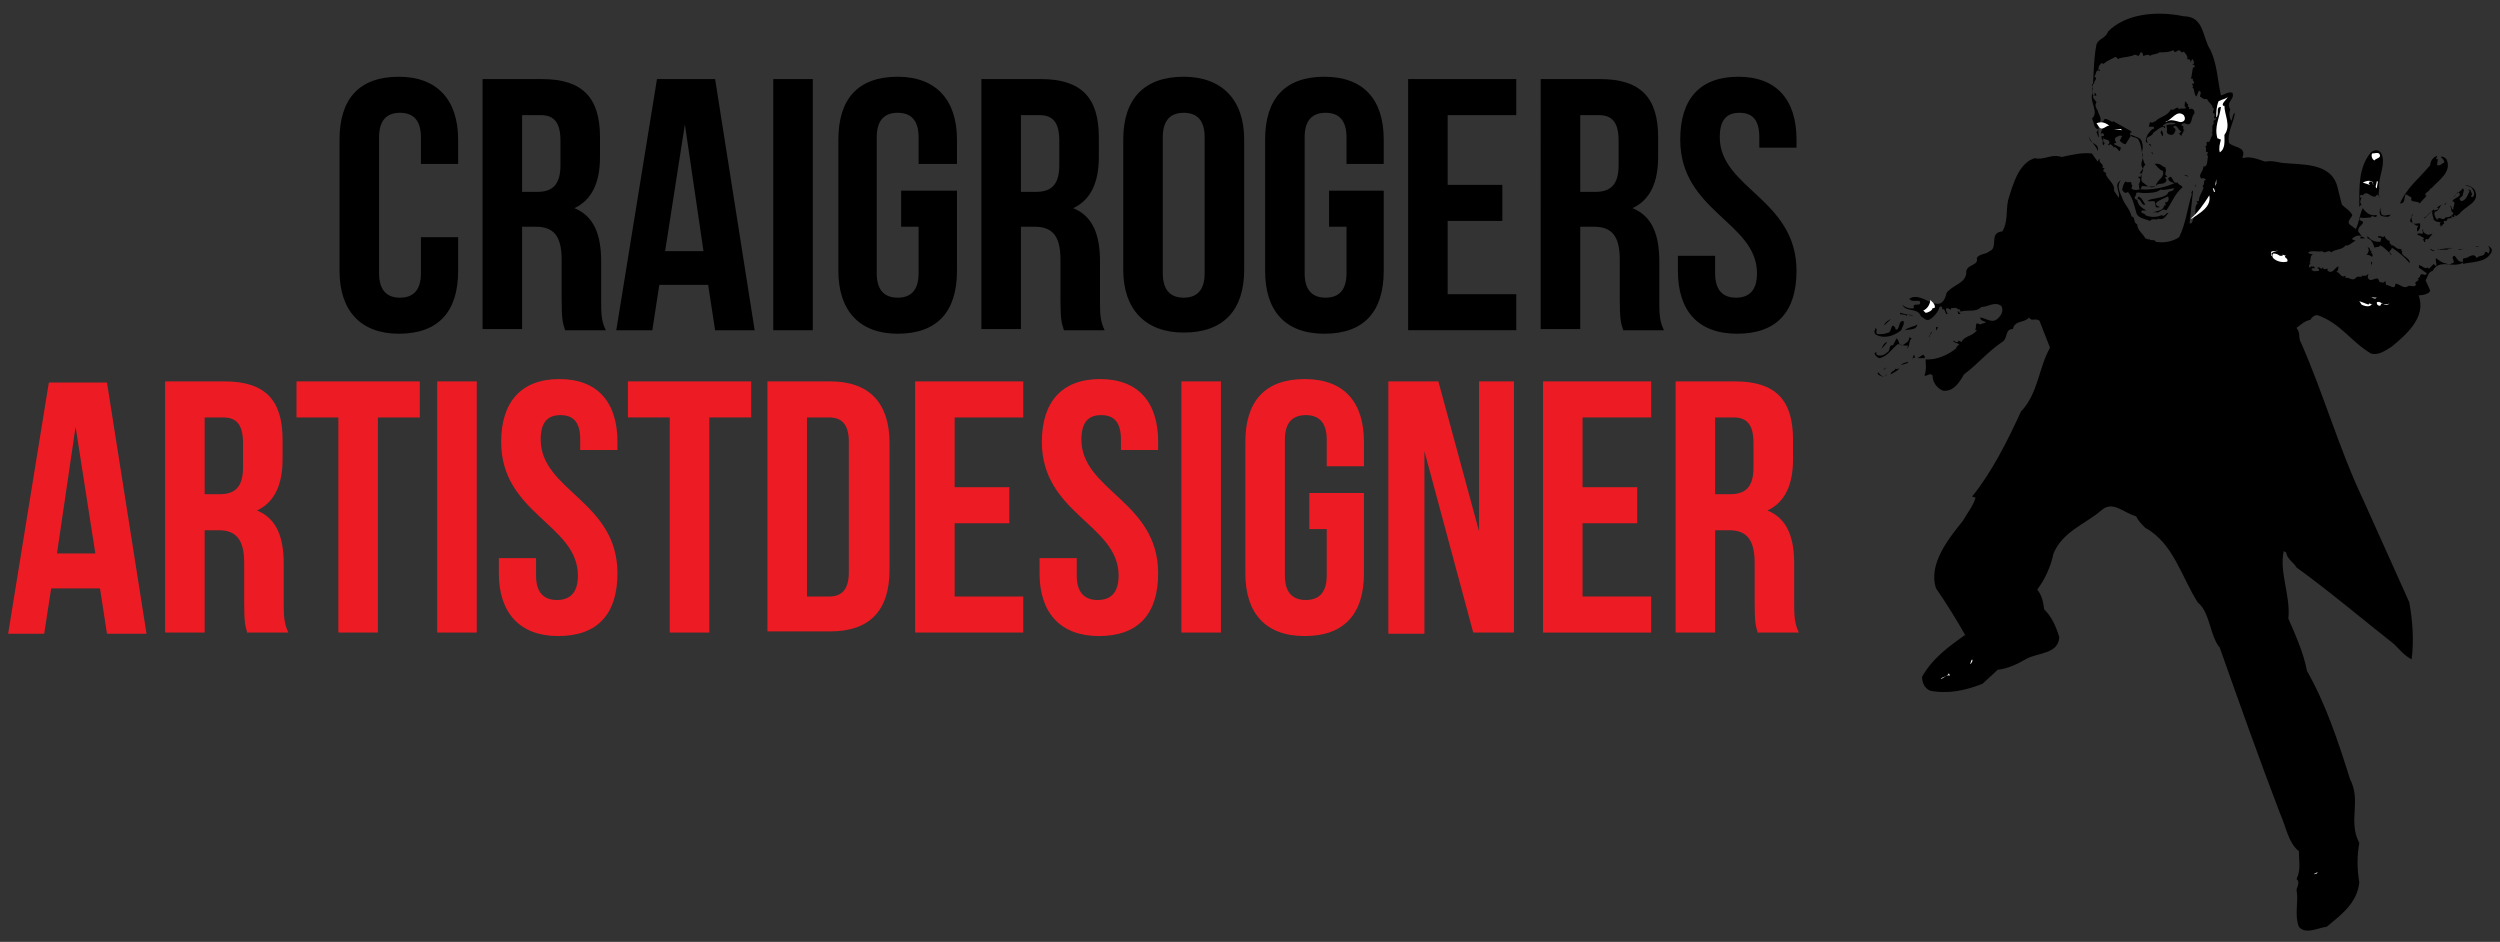 <?xml version="1.0" encoding="utf-8"?>
<!-- Generator: Adobe Illustrator 25.4.1, SVG Export Plug-In . SVG Version: 6.00 Build 0)  -->
<svg version="1.1" id="Layer_1" xmlns="http://www.w3.org/2000/svg" xmlns:xlink="http://www.w3.org/1999/xlink" x="0px" y="0px"
	 viewBox="0 0 215 81" style="enable-background:new 0 0 215 81;" xml:space="preserve">
<rect x="0" y="0" width="215" height="81" fill="#333333" stroke="none"/>
<style type="text/css">
	.st0{fill:#ED1C24;}
	.st1{fill:#FFFFFF;}
</style>
<g>
	<path d="M39.4,20.4v2.9c0,3.5-1.7,5.4-5.1,5.4c-3.3,0-5.1-2-5.1-5.4V12c0-3.5,1.7-5.4,5.1-5.4c3.3,0,5.1,2,5.1,5.4v2.1h-3.2v-2.3
		c0-1.5-0.7-2.1-1.8-2.1s-1.8,0.6-1.8,2.1v11.7c0,1.5,0.7,2.1,1.8,2.1s1.8-0.6,1.8-2.1v-3.1H39.4z"/>
	<path d="M48.6,28.4c-0.2-0.6-0.3-0.9-0.3-2.7v-3.4c0-2-0.7-2.8-2.2-2.8h-1.2v8.8h-3.4V6.8h5.1c3.5,0,5,1.6,5,5v1.7
		c0,2.2-0.7,3.7-2.2,4.4c1.7,0.7,2.3,2.3,2.3,4.6v3.3c0,1.1,0,1.8,0.4,2.6H48.6z M44.9,9.9v6.6h1.3c1.3,0,2-0.6,2-2.3v-2.1
		c0-1.5-0.5-2.2-1.7-2.2H44.9z"/>
	<path d="M64.9,28.4h-3.4l-0.6-3.9h-4.2l-0.6,3.9H53l3.5-21.6h5L64.9,28.4z M57.2,21.6h3.3l-1.6-10.9L57.2,21.6z"/>
	<path d="M66.5,6.8h3.4v21.6h-3.4V6.8z"/>
	<path d="M77.5,16.4h4.8v6.9c0,3.5-1.7,5.4-5.1,5.4c-3.3,0-5.1-2-5.1-5.4V12c0-3.5,1.7-5.4,5.1-5.4c3.3,0,5.1,2,5.1,5.4v2.1H79v-2.3
		c0-1.5-0.7-2.1-1.8-2.1s-1.8,0.6-1.8,2.1v11.7c0,1.5,0.7,2.1,1.8,2.1S79,25,79,23.5v-4h-1.5V16.4z"/>
	<path d="M91.5,28.4c-0.2-0.6-0.3-0.9-0.3-2.7v-3.4c0-2-0.7-2.8-2.2-2.8h-1.2v8.8h-3.4V6.8h5.1c3.5,0,5,1.6,5,5v1.7
		c0,2.2-0.7,3.7-2.2,4.4c1.7,0.7,2.3,2.3,2.3,4.6v3.3c0,1.1,0,1.8,0.4,2.6H91.5z M87.8,9.9v6.6h1.3c1.3,0,2-0.6,2-2.3v-2.1
		c0-1.5-0.5-2.2-1.7-2.2H87.8z"/>
	<path d="M96.6,12c0-3.5,1.8-5.4,5.2-5.4c3.3,0,5.2,2,5.2,5.4v11.2c0,3.5-1.8,5.4-5.2,5.4c-3.3,0-5.2-2-5.2-5.4V12z M100,23.5
		c0,1.5,0.7,2.1,1.8,2.1s1.8-0.6,1.8-2.1V11.8c0-1.5-0.7-2.1-1.8-2.1s-1.8,0.6-1.8,2.1V23.5z"/>
	<path d="M114.2,16.4h4.8v6.9c0,3.5-1.7,5.4-5.1,5.4s-5.1-2-5.1-5.4V12c0-3.5,1.7-5.4,5.1-5.4s5.1,2,5.1,5.4v2.1h-3.2v-2.3
		c0-1.5-0.7-2.1-1.8-2.1c-1.1,0-1.8,0.6-1.8,2.1v11.7c0,1.5,0.7,2.1,1.8,2.1c1.1,0,1.8-0.6,1.8-2.1v-4h-1.5V16.4z"/>
	<path d="M124.5,15.9h4.7V19h-4.7v6.3h5.9v3.1h-9.3V6.8h9.3v3.1h-5.9V15.9z"/>
	<path d="M139.6,28.4c-0.2-0.6-0.3-0.9-0.3-2.7v-3.4c0-2-0.7-2.8-2.2-2.8h-1.2v8.8h-3.4V6.8h5.1c3.5,0,5,1.6,5,5v1.7
		c0,2.2-0.7,3.7-2.2,4.4c1.7,0.7,2.3,2.3,2.3,4.6v3.3c0,1.1,0,1.8,0.4,2.6H139.6z M135.9,9.9v6.6h1.3c1.3,0,2-0.6,2-2.3v-2.1
		c0-1.5-0.5-2.2-1.7-2.2H135.9z"/>
	<path d="M149.5,6.6c3.3,0,5,2,5,5.4v0.7h-3.2v-0.9c0-1.5-0.6-2.1-1.7-2.1c-1.1,0-1.7,0.6-1.7,2.1c0,4.4,6.6,5.3,6.6,11.5
		c0,3.5-1.7,5.4-5.1,5.4s-5.1-2-5.1-5.4v-1.3h3.2v1.5c0,1.5,0.7,2.1,1.8,2.1c1.1,0,1.8-0.6,1.8-2.1c0-4.4-6.6-5.3-6.6-11.5
		C144.5,8.5,146.2,6.6,149.5,6.6z"/>
	<path class="st0" d="M12.6,54.5H9.2l-0.6-3.9H4.4l-0.6,3.9H0.7l3.5-21.6h5L12.6,54.5z M4.9,47.6h3.3L6.5,36.7L4.9,47.6z"/>
	<path class="st0" d="M21.3,54.5c-0.2-0.6-0.3-0.9-0.3-2.7v-3.4c0-2-0.7-2.8-2.2-2.8h-1.2v8.8h-3.4V32.8h5.1c3.5,0,5,1.6,5,5v1.7
		c0,2.2-0.7,3.7-2.2,4.4c1.7,0.7,2.3,2.3,2.3,4.6v3.3c0,1,0,1.8,0.4,2.6H21.3z M17.6,35.9v6.6h1.3c1.3,0,2-0.6,2-2.3v-2.1
		c0-1.5-0.5-2.2-1.7-2.2H17.6z"/>
	<path class="st0" d="M25.6,32.8h10.5v3.1h-3.6v18.5h-3.4V35.9h-3.6V32.8z"/>
	<path class="st0" d="M37.6,32.8H41v21.6h-3.4V32.8z"/>
	<path class="st0" d="M48.1,32.6c3.3,0,5,2,5,5.4v0.7h-3.2v-0.9c0-1.5-0.6-2.1-1.7-2.1s-1.7,0.6-1.7,2.1c0,4.4,6.6,5.3,6.6,11.5
		c0,3.5-1.7,5.4-5.1,5.4c-3.3,0-5.1-2-5.1-5.4v-1.3h3.2v1.5c0,1.5,0.7,2.1,1.8,2.1s1.8-0.6,1.8-2.1c0-4.4-6.6-5.3-6.6-11.5
		C43.1,34.6,44.8,32.6,48.1,32.6z"/>
	<path class="st0" d="M54.1,32.8h10.5v3.1H61v18.5h-3.4V35.9h-3.6V32.8z"/>
	<path class="st0" d="M66,32.8h5.4c3.4,0,5.1,1.9,5.1,5.3v10.9c0,3.5-1.7,5.3-5.1,5.3H66V32.8z M69.4,35.9v15.4h1.9
		c1.1,0,1.7-0.6,1.7-2.1V38c0-1.5-0.6-2.1-1.7-2.1H69.4z"/>
	<path class="st0" d="M82.1,41.9h4.7V45h-4.7v6.3h5.9v3.1h-9.3V32.8h9.3v3.1h-5.9V41.9z"/>
	<path class="st0" d="M94.6,32.6c3.3,0,5,2,5,5.4v0.7h-3.2v-0.9c0-1.5-0.6-2.1-1.7-2.1S93,36.3,93,37.8c0,4.4,6.6,5.3,6.6,11.5
		c0,3.5-1.7,5.4-5.1,5.4c-3.3,0-5.1-2-5.1-5.4v-1.3h3.2v1.5c0,1.5,0.7,2.1,1.8,2.1s1.8-0.6,1.8-2.1c0-4.4-6.6-5.3-6.6-11.5
		C89.6,34.6,91.3,32.6,94.6,32.6z"/>
	<path class="st0" d="M101.6,32.8h3.4v21.6h-3.4V32.8z"/>
	<path class="st0" d="M112.5,42.4h4.8v6.9c0,3.5-1.7,5.4-5.1,5.4s-5.1-2-5.1-5.4V38c0-3.5,1.7-5.4,5.1-5.4s5.1,2,5.1,5.4v2.1h-3.2
		v-2.3c0-1.5-0.7-2.1-1.8-2.1c-1.1,0-1.8,0.6-1.8,2.1v11.7c0,1.5,0.7,2.1,1.8,2.1c1.1,0,1.8-0.6,1.8-2.1v-4h-1.5V42.4z"/>
	<path class="st0" d="M122.5,38.8v15.7h-3.1V32.8h4.3l3.5,12.9V32.8h3v21.6h-3.5L122.5,38.8z"/>
	<path class="st0" d="M136.1,41.9h4.7V45h-4.7v6.3h5.9v3.1h-9.3V32.8h9.3v3.1h-5.9V41.9z"/>
	<path class="st0" d="M151.2,54.5c-0.2-0.6-0.3-0.9-0.3-2.7v-3.4c0-2-0.7-2.8-2.2-2.8h-1.2v8.8h-3.4V32.8h5.1c3.5,0,5,1.6,5,5v1.7
		c0,2.2-0.7,3.7-2.2,4.4c1.7,0.7,2.3,2.3,2.3,4.6v3.3c0,1,0,1.8,0.4,2.6H151.2z M147.5,35.9v6.6h1.3c1.3,0,2-0.6,2-2.3v-2.1
		c0-1.5-0.5-2.2-1.7-2.2H147.5z"/>
</g>
<g>
	<path d="M187.8,1.4c1.8,0,1.6,1.9,2.3,2.9c0.6,1.3,0.6,2.6,0.9,3.9c0.2,0,0.7-0.4,1-0.2c0.2,0.6-0.6,0.7-0.2,1.4
		c-0.1,0.3-0.1,0.7,0.1,1c0.1-0.2,0.1-0.6,0.3-0.7c-0.1,0.9-0.7,1.7-0.5,2.6c0.4,0.4,1.4,0.3,1.2,1.1c0,0-0.1,0.1,0,0.2
		c0.6-0.2,1.3,0.1,1.9,0.3c0.5-0.1,0.9,0,1.4,0.1c1.6,0.2,4.2-0.1,4.8,2l0.4,1.6c0.3,0.3,0.7,0.5,0.9,0.9c-0.1,0.3-0.6,0.6-0.1,0.9
		l0.4,0.3c0.3-0.6,0.3-1.2,0.6-1.8c0.2,0.3,0.6,0.7,1.1,0.6l0.1,0l0,0.1c-0.2,0.2-0.4-0.2-0.5,0.1c-0.3,0-0.6,0.1-0.9,0l-0.1,0.2
		c0.1,0.1,0.4,0.1,0.3,0.3c-0.2,0.3-0.4,0.3-0.4,0.7l0.3,0.4c-0.4-0.1-0.5,0-0.8,0.2l0,0.1c0.1,0,0.2,0.1,0.3,0.1
		c-0.3,0.1-0.6,0.5-0.9,0.4c-0.2,0.4-0.9,0.3-1.2,0.6c-0.3-0.3-0.5,0.2-0.8-0.1c-0.3,0.1-0.9-0.1-1.2,0.1c0.1,0.2,0.3,0.1,0.4,0.2
		c-0.3,0.1-0.1,0.5-0.3,0.7l0.1,0c0,0.1-0.2,0.2-0.1,0.4l0.1,0c0-0.2,0.2,0,0.3-0.1l0.1,0.2c-0.1-0.1-0.2,0-0.3,0l0,0.1
		c0.2,0.2,0.4,0.1,0.6,0.1c0,0,0.1-0.1,0-0.2l-0.1,0c0-0.2,0.2-0.1,0.3,0l0.1,0c0,0,0-0.1,0.1-0.1l0,0.1c0.1,0.1,0.3,0,0.4,0
		c0,0-0.1,0.1,0,0.2c0.4,0.3,0.6-0.3,0.9-0.4c0,0.2,0,0.4-0.2,0.5c0.3-0.1,0.4,0.6,0.8,0.3c0,0.1,0,0.1,0,0.2c0.4-0.1,0.6,0.4,1-0.1
		c0.1,0,0.3,0,0.4,0c0,0,0.1-0.1,0-0.2c0,0.2,0.3,0.1,0.4,0.1l0.1-0.1l0.1,0c-0.1,0.1-0.1,0.3,0,0.4c0.3,0.3,0.8-0.4,0.9,0.2
		c0.1,0.1,0.3,0.1,0.4,0.1l0.1-0.1l0.1,0c-0.1,0.1,0,0.2,0,0.3c0.3,0,0.8,0.5,0.8-0.1c0.4,0,0.7,0.5,1.1,0.2
		c0.2-0.1,0.6,0.2,0.7-0.2l-0.1,0c0-0.3,0.5-0.2,0.2-0.5c0.2,0.1,0.2-0.2,0.3-0.3c0.2-0.1,0.4,0.2,0.5-0.1l-0.7-0.5
		c0.1-0.1,0-0.2,0-0.2c0.3,0,0.5,0.4,0.8,0.2c0,0.1,0.1,0.1,0.1,0.1l0.4-0.4l0.2,0.2c0.1-0.2-0.1-0.5,0-0.7c0.4,0.3,0.5,0.4,1,0.5
		c0.2,0.1,0.4-0.1,0.5-0.1c0.1-0.3-0.3-0.5,0.1-0.6c0.2,0.2,0.3,0.6,0.7,0.5l0,0.1c-0.9,0.5-2-0.4-2.6,0.7c-0.4,0.1-0.4,0.5-0.6,0.8
		L209,25c-0.1,0.3-0.7,0.4-1,0.4c0.7,1.9-1.1,3.4-2.3,4.4c-0.5,0.3-1.1,0.8-1.8,0.6c-1.7-1-2.6-2.6-4.6-3.3c-0.3,0-0.5,0.2-0.6,0.4
		c-0.5,0.1-0.8,0.4-1.2,0.7c0.4,0.5,0.1,0.8,0.4,1.3c1.9,4.3,3.3,9.2,5.3,13.4l4,8.9c0.3,1.7,0.4,3.3,0.2,4.9
		c-0.6-0.3-1-0.8-1.5-1.3c-2.8-2.2-5.5-4.5-8.4-6.6c-0.3-0.5-0.8-0.7-0.9-1.3l-0.2-0.1c-0.4,1.8,0.6,3.8,0.4,5.8
		c0.6,1.4,1.3,2.9,1.6,4.5c1.6,2.8,2.7,6.1,3.7,9.3c1,1.9-0.2,3.6,0.8,5.5c-0.2,1.1-0.2,2.2,0,3.4c-0.2,1.8-1.6,2.8-2.8,3.8
		c-0.8,0.1-1.8,0.7-2.4,0c-0.4-1.1,0-2.1-0.2-3.2c0.1-0.3,0.3-0.7,0-0.9c0.4-0.8,0.2-1.6,0.2-2.4c-0.9-0.7-1.1-2.1-1.6-3.2
		c-1.8-4.7-3.5-9.5-5.2-14.3c-0.9-1.1-0.8-3-1.9-3.9c-1.4-2.2-2.1-5.1-4.5-6.4c-0.3-0.3-0.6-0.6-0.8-1c-1.1-0.3-2-1.4-3-0.5
		c-1.4,1.2-3.3,1.8-4.1,3.7c-0.2,1-0.7,2.2-1.4,3.1c0.4,0.5,0.5,1,0.6,1.7c0.6,0.6,1,1.4,1.3,2.4c-0.1,1.5-1.9,1.3-2.9,1.9
		c-0.7,0.4-1.5,0.8-2.4,0.9l-1.3,1.2c-1.5,0.6-3,0.9-4.5,0.6c-0.5-0.2-0.7-0.7-0.7-1.2c0.9-1.6,2.3-2.6,3.7-3.6
		c-0.8-1.4-1.6-2.7-2.5-4c-0.7-2.1,1.1-4.3,2.3-5.8c0.4-0.7,0.9-1.3,1.1-2l-0.3-0.1c1.7-2.1,3-4.7,4.2-7.3c1.5-1.6,1.5-3.7,2.5-5.5
		l-0.9-2.3c-0.3-0.3-0.7,0.1-0.9-0.3c-0.4,0.5-1.2,0.2-1.4,1c-0.7,0-0.4,0.8-0.9,1.1c-1.2,0.8-2.1,1.9-3.3,2.8
		c-0.4,0.7-0.9,1.5-1.8,1.4c-0.5-0.2-0.9-0.7-0.9-1.3c-0.2-0.3-0.5,0.1-0.7,0c0.2-0.5,0.1-1,0.1-1.4c0.9,0.1,2-0.4,2.7-1l-0.1,0
		l0.3-0.3l-0.5-0.2l0-0.1c0.1,0,0.2,0.2,0.4,0.1l0-0.1c0.1,0,0.2,0.1,0.3,0.1c0.2-0.5,1-0.5,1.3-1c-0.1-0.1-0.2,0-0.2,0
		c0.3-0.2-0.1-0.8,0.5-0.5c0.2-0.1,0.4-0.1,0.5-0.2c-0.2-0.1-0.5-0.1-0.5-0.4c0.6,0.1,1.1,0.6,1.6,0c0.3-0.3,0.4-0.7,0.2-1
		c-0.6-0.4-1.1,0.1-1.7,0.1c-0.5,0.5-1.2,0.2-1.8,0.4c0-0.2-0.1-0.2-0.2-0.2c0,0-0.1,0.1,0,0.2l0.1,0l0,0.1c0,0,0.1,0,0.1,0.1
		c-0.1,0-0.1,0-0.2,0c0-0.1-0.1-0.3,0-0.4c-0.2-0.2-0.4-0.1-0.6-0.1c0,0-0.1,0.1,0,0.2c-0.1-0.1-0.2-0.2-0.4-0.2
		c-0.1,0.2,0,0.3,0.1,0.5c-0.3,0.1-0.1-0.5-0.5-0.4c0.1-0.1,0-0.2,0-0.2c0,0-0.1-0.1-0.2,0c-0.1,0.4-0.5,0.9-0.9,1.1
		c-0.3,0.1-0.5-0.2-0.7-0.3c-0.3-0.8-1.3-0.3-1.6-1c0.2,0.2,0.6,0.4,1,0.3c-0.2-0.6,0.7,0,0.5-0.6c-0.3-0.1-0.7,0.1-0.9-0.2
		c1.1-0.8,2.7,1.7,3.2-0.5c0.5-0.7,1.6-0.8,1.7-1.7c-0.1-0.8,1.1-0.6,0.9-1.3c0.2-0.4,0.8-0.3,1.1-0.6c0.8-0.3-0.1-1.6,1.1-1.7
		c0.5-0.8,0.3-1.8,0.5-2.7c0.4-1.3,0.9-3.2,2.3-3.6c0.8,0.2,1.4-0.4,2.3-0.1c0.9-0.2,1.8-0.4,2.6-0.3l0.5,0.7l0.1-0.2l0.1,0
		c-0.2,0.3,0.4,0.4,0.2,0.7l0.2,0.1c-0.4,0.3,0.3,0.3,0.1,0.5c0.2,0.5,0.8,0.8,0.7,1.4l0.4,0.6c0.2-0.5-0.5-1.1,0.2-1.5
		c-0.4,0.5-0.1,1,0.1,1.5c0.2,0.6,0.7,1,0.8,1.6c0.4,0.1,0.1,0.5,0.5,0.7c0,0.5,0.5,0.8,0.7,1.2c0.1,0,0.2,0.1,0.3,0.1l0-0.1
		c0.1,0.3,0.5,0,0.6,0.3c0.7,0.1,1.4,0,2-0.4c0.6-1.2,0.7-2.5,1.1-3.7c-0.1-0.1,0-0.3,0.1-0.3c-0.1,0.9-0.2,1.9-0.3,2.8
		c0.3,0.1,0.2-0.3,0.4-0.5l-0.1,0c0.4-0.3,0-0.9,0.4-1.2l-0.1-0.2c0.1,0,0.1,0,0.2,0c0-0.5,0.3-0.7,0.4-1.2l-0.1-0.1
		c0.2-0.1,0.1-0.3,0.2-0.5l-0.1,0c0.1,0,0.2,0,0.2-0.1c-0.1,0-0.2-0.1-0.3-0.1l0,0.1c-0.5-0.3,0.1-0.6,0.1-1.1
		c0.4,0.1,0.3-0.6,0.4-0.9c0,0-0.1,0-0.1-0.1l0.1-0.2c-0.4,0,0-0.4-0.3-0.5c0.3,0,0.1-0.3,0.2-0.4c0.1,0,0.1,0,0.2,0l0.3-0.7l-0.1,0
		c0.2-0.3-0.1-0.6,0.2-0.9c-0.1-0.1,0-0.3,0.1-0.3l0.1-0.1c-0.1-0.1-0.2,0-0.2,0c0-0.2,0.2-0.4-0.1-0.5l0.1-0.4l-0.1,0
		c0-0.3-0.4-0.5-0.5-0.8c-0.3,0.1-0.4-0.1-0.6-0.2c0-0.2,0.2-0.4-0.1-0.5l-0.2,0.5c-0.3-0.2-0.1-0.9-0.5-0.8c0.1,0,0.2,0,0.2-0.1
		l-0.1-0.2c0.1,0,0.2,0,0.2-0.1c0-0.1-0.2-0.2-0.1-0.3c0,0-0.1-0.1-0.2,0c0.1-0.2,0.1-0.6,0.2-1l0.1,0c0,0,0.1-0.1,0-0.2l-0.2-0.1
		c0.1,0,0.2,0,0.2-0.1c-0.1-0.1,0-0.3-0.2-0.3l-0.1,0.3c0-0.1,0-0.3-0.2-0.3l-0.1,0c0.1-0.3-0.2-0.5-0.3-0.7c0,0.1-0.1,0.1-0.2,0.1
		c-0.3-0.5-0.5,0.3-0.7-0.2c-0.3,0.2-0.8,0.2-1.2,0.2c-0.2,0.2-0.5,0.1-0.8,0.3c-0.2-0.2-0.4,0-0.6,0c0-0.1,0-0.3-0.2-0.3
		c-0.1,0.1-0.1,0.3-0.2,0.3l-0.3-0.1c-0.4,0.2-0.9,0.2-1.3,0.3c-0.2,0.2-0.2-0.1-0.4-0.1c-0.3,0.2-0.7,0.3-1,0.6
		c-0.2-0.2-0.3,0.1-0.4,0.2c0,0.1-0.1,0.3,0,0.3l0.1,0l0,0.1c-0.4-0.2-0.3,0.3-0.5,0.5c0.4,0.1-0.1,0.4,0,0.6c-0.1,0-0.2,0-0.2,0.1
		l0.1,0.2c-0.2,0.1,0,0.2-0.1,0.4c0.1,0.1,0,0.3,0.2,0.3c0,0,0.1-0.1,0-0.2l0.1,0l0.1,0.2c-0.1,0.1-0.3-0.1-0.3,0.1
		c0,0.2,0.2,0.3,0.3,0.5c-0.2,0.2,0,0.6,0.1,0.7c0,0.2,0.4,0.7,0.2,1c0.1,0.1,0.2-0.1,0.3-0.1c0.1-0.4,0.5,0,0.8,0.1l0-0.1l1.6,0.9
		l0,0.1l-0.1,0c-0.1,0.5,0.5,0.3,0.7,0.6c0.4,0.7,0.2,1.5,0.6,2.2c-0.3,0.1-0.1,0.6-0.4,0.8c0.2,0.1-0.1,0.5,0.2,0.7
		c0.3,0.2,0.6,0.6,1.1,0.3c0.1-0.6,0.8-0.7,0.6-1.3c-0.3-0.1-0.5-0.4-0.7-0.6c0.5-0.1,0.6,0.2,0.9,0.3c0.1,0.2,0.1,0.3,0,0.5l0.1,0
		c-0.1,0-0.1,0.1-0.1,0.1l0.2,0.2c-0.1,0-0.2,0-0.2,0.1c0.1,0.1,0.2,0.2,0,0.4c-0.3,0.2-0.6,0-0.8,0.3c-0.4,0.1-0.8,0-1.2,0
		c0,0.1-0.1,0.2-0.1,0.3l-0.1,0c0-0.1-0.1-0.3,0-0.4l-0.1,0c0.1-0.1,0.3-0.6,0-0.6l0-0.1c0.1,0,0.1,0,0.2,0c0-0.1,0.1-0.3,0-0.3
		l-0.1,0c0.1-0.1,0.2-0.3,0.3-0.4c-0.4-0.5,0.2-0.8-0.1-1.4c0.1-0.3,0.1-0.6,0-0.9c-0.1-0.4-0.5-0.4-0.9-0.6l-0.5,0.8
		c-0.2,0-0.4-0.2-0.5-0.3l0.2-0.4c-0.2-0.1-0.3,0-0.5,0.1c-0.2,0.1-0.1,0.3,0,0.5c-0.1,0-0.2,0-0.2,0.1l0.6,0.3l-0.1,0.3
		c-0.2-0.1-0.4-0.6-0.6-0.2c0.2-0.2-0.1-0.3-0.2-0.4c-0.1,0-0.1,0.1-0.1,0.1c-0.3-0.1,0.1-0.1,0-0.3c-0.1-0.3-0.5-0.1-0.5-0.4
		c0,0.2-0.1,0.4,0.1,0.5l-0.1,0.2l0.1,0c-0.3,0-0.1-0.3-0.2-0.5c0-0.1-0.1-0.1-0.1-0.1c0,0,0.1-0.1,0-0.2c0.1,0,0.1,0,0.2,0
		c0.1-0.1,0-0.2,0-0.2c0,0-0.1-0.1-0.2,0c-0.1-0.1,0.1-0.2,0-0.3l-0.1,0c0.1,0,0.1,0,0.2,0c-0.1-0.2,0.3-0.5-0.1-0.7l-0.2,0.2
		c0,0,0.1,0.1,0.2,0c-0.4,0.3-0.2,0.7-0.2,1.1c-0.1,0-0.1-0.3-0.2-0.4c0-0.1,0.2-0.2,0.1-0.3c-0.4-0.1-0.3-0.7-0.5-0.9
		c0.6-0.5-0.1-1.3,0-2c0.2-1.5,0.1-2.9,0.4-4.4c0.2-0.5,0.8-0.5,1-1.1C182.8,1.2,185.4,0.9,187.8,1.4z"/>
	<path class="st1" d="M181.4,10.8c-0.3,0-0.6,0.5-0.9,0.1l-0.2-0.3C180.8,10.4,181.1,10.6,181.4,10.8z"/>
	<path d="M188.2,9c0,0-0.1,0.1,0,0.2l0.1,0c0,0-0.1,0.1,0,0.2c0.3-0.2,0.5,0.2,0.4,0.4c-0.3,0.2-0.1,1.2-0.8,0.8
		c-0.1,0-0.3,0-0.3,0.2c0.4,0-0.1,0.4,0.4,0.4l0-0.1l0,0.1c-0.1,0-0.1,0-0.2,0c0,0.2-0.2,0.3-0.2,0.5l-0.2-0.2l0.2-0.2
		c-0.3-0.1-0.4-0.7-0.7-0.4c0,0.1,0.2,0.1,0.2,0.3c-0.1,0.2-0.1,0.4-0.4,0.4c-0.6-0.1-0.2-0.4-0.4-0.8c0.3-0.2,0.6,0,0.8-0.2
		c-0.3-0.1-0.8-0.1-1.1,0.2l0.2,0.1l0,0.1l-0.1,0l0-0.1c-0.3,0-0.6,0.3-0.9,0.5c-0.2,0.5-0.8,0.2-0.5,0.9c-0.3-0.1-0.1-0.4-0.1-0.5
		c0.1-0.3,0.3-0.5,0.5-0.7l0.1,0c0,0,0.1-0.1,0-0.2l-0.4,0l0.1-0.4c0.2,0.1,0.3,0,0.5-0.1c0.4-0.4,1-0.4,1.3-1
		c0.3,0.2,0.5-0.4,0.7,0c0.2-0.2,0.5,0.1,0.6-0.2c-0.2,0-0.1-0.2-0.1-0.4C188,8.6,188,8.9,188.2,9z"/>
	<path d="M180.4,13c-0.1-0.5-0.7-0.8-0.7-1.3C179.6,12.5,180.6,12.2,180.4,13z"/>
	<polygon class="st1" points="182.5,11.2 181.8,11.1 182.4,11.1 	"/>
	<path class="st1" d="M191.6,8.3c-0.1,0.3-0.6,0.6-0.4,0.8l0.1,0c0,0.8,0.6,1.7,0,2.5c0,0.5,0.1,1.2-0.4,1.5c-0.1-0.4,0-0.7,0.1-1.1
		c-0.1,0-0.2-0.1-0.3-0.1c-0.3-1,0.2-1.8,0.3-2.7c-0.5,0-0.1,0.6-0.4,0.9c0-0.5,0-0.9,0.2-1.4C191.2,8.5,191.5,8.5,191.6,8.3z"/>
	<path class="st1" d="M187.8,9.9c0.2,0.3,0.1,0.6-0.3,0.6c-0.4-0.1-0.9-0.3-1.2,0l-0.1,0C186.8,10.3,187.2,9.4,187.8,9.9z"/>
	<path d="M186,11.7c-0.1,0-0.1-0.2-0.2-0.3l0.1-0.2C185.9,11.2,186.1,11.5,186,11.7z"/>
	<path d="M185,12.6L185,12.6l-0.2-0.2C184.9,12.3,185,12.5,185,12.6z"/>
	<polygon points="184.8,12.9 184.7,12.7 184.7,12.7 	"/>
	<polygon points="191,11.2 190.9,10.8 191,11.2 	"/>
	<path d="M185.1,13.1l0.1,0.2l-0.2-0.2C185,13.1,185,13.1,185.1,13.1z"/>
	<polygon points="186,14.5 186,14.4 186.3,14.4 	"/>
	<path d="M183.3,15.8L183.3,15.8c0,0.1,0.1,0.2,0.1,0.1l-0.1,0.3c0.3,0.3,0.7,0,1.1,0.1c0.9,0,1.9-0.2,2.7-0.6
		c-0.2,0.1-0.5-0.1-0.6-0.2l0-0.1l-0.1,0c0.1-0.1,0.2-0.2,0.3-0.2c0.2,0.2,0.2,0.6,0.6,0.5c0,0.2,0.3,0.2,0.4,0.4
		c-0.7,0.6-0.9,1.3-1.4,2c-0.4-0.3-0.6,0.4-1,0.1l0,0.1c0,0-0.1-0.1-0.2,0c0.3-0.2,1.1-0.1,1-0.8c0,0.1,0,0.2,0.1,0.2
		c0.1-0.1,0-0.2,0-0.3c0.2,0,0.3-0.1,0.3-0.3c0-0.1,0-0.2-0.1-0.2c-0.3,0.2-0.8,0.3-1,0.6c0,0.2,0.3,0.3,0.4,0.3
		c-0.1,0-0.3,0.1-0.4,0l-0.1-0.5l-0.6,0c0-0.1,0.4-0.2,0.5-0.2c0.4-0.1,0.8-0.1,1.2-0.4c0.1-0.4,0.4-0.1,0.6-0.5
		c-0.4,0-0.8,0.2-1.2,0.1c-0.3,0.3-1,0.3-1.5,0.3c-0.2,0-0.4-0.1-0.6,0c0.1,0.2-0.2,0.3-0.1,0.5l0.2,0.1l0.1-0.3
		c0.3,0.1,0.4,0.4,0.6,0.7c-0.4,0.1-0.3-0.5-0.7-0.5c0,0.5,0.4,0.8,0.8,1c-0.1,0-0.3,0-0.4,0c-0.2,0.3,0.3,0.2,0.3,0.4
		c0.4,0.2,1,0.2,1.4,0c0.3,0.2,0.3-0.2,0.6-0.2c-0.2,0.2-0.4,0.7-0.9,0.5c-0.1,0.2-0.5-0.1-0.7,0.2c-0.4-0.2-1.1-0.2-1.2-0.8
		c-0.2-0.7-0.3-1.2-0.7-1.7c-0.2,0.2-0.4,0-0.5-0.2c0.1-0.3,0.1-0.5,0.3-0.7C183,15.8,183.3,15.5,183.3,15.8z"/>
	<path d="M188.2,15.2L188.2,15.2l-0.5-0.2C187.9,15.1,188.1,15,188.2,15.2z"/>
	<path d="M188.8,16.1L188.8,16.1l0-0.3C188.8,15.9,188.7,16,188.8,16.1z"/>
	<polygon class="st1" points="190.5,16 190.6,15.4 190.6,15.8 	"/>
	<polygon class="st1" points="190.3,16.2 190.4,16.2 190.5,16.5 190.4,16.5 	"/>
	<path class="st1" d="M190,16.8c0.2,1-0.8,1.5-1.5,2l-0.1,0C189,18.3,189.5,17.6,190,16.8z"/>
	<path d="M204.8,13.2c0.4,0.9-0.2,1.8-0.2,2.8c0.1,0.4-0.2,0.7,0.1,1c-0.1,0-0.2-0.5-0.4-0.1c-0.5,0.1-0.7-0.6-1.1-0.1
		c0,0-0.1-0.1-0.2,0c0,0-0.1,0.1,0,0.2l0.1,0c-0.1,0.2-0.2,0.4,0,0.6c-0.1,0-0.1,0.1-0.2,0.2c0-1.6-0.1-3.4,1-4.7
		C204.3,12.8,204.6,12.9,204.8,13.2z"/>
	<path class="st1" d="M204.6,13.2c0.3,0.4-0.3,0.4-0.4,0.6c-0.2-0.1-0.3-0.4-0.2-0.6C204.2,13.2,204.4,13.1,204.6,13.2z"/>
	<path class="st1" d="M166.4,26.4c0,0,0,0.1-0.1,0.1l-0.1,0c0,0.2-0.4,0.4-0.6,0.4l-0.2-0.2c0.3-0.1,0.6-0.5,0.6-0.9
		C166.1,25.9,166.4,26.1,166.4,26.4z"/>
	<path d="M164.6,27.2c-0.2-0.1-0.4-0.2-0.6-0.1l0,0.1c-0.1-0.2-0.4-0.1-0.6-0.2l0-0.1L164.6,27.2L164.6,27.2z"/>
	<path d="M162.7,27.4c-0.2,0.1-0.4,0.4-0.7,0.6C162.2,27.6,162.5,27.5,162.7,27.4z"/>
	<path d="M161.4,28.7c0.3,0.1,0.8,0,1-0.1c0.3,0,0.2-1,0.6-0.4l0,0.1c0.1,0.1,0.2,0,0.2,0c0.2-0.3,0.1-0.7,0.5-0.7
		c0.1,0.3-0.1,0.5-0.2,0.8c-0.5,0.4-1.2,0.7-1.9,0.5c-0.2-0.1-0.4-0.1-0.4-0.4l0.1-0.3C161.5,28.4,161.3,28.5,161.4,28.7z"/>
	<path d="M164.9,27.9c-0.1,0.5-0.6,0.4-1.1,0.5C164.2,28.1,164.6,28.1,164.9,27.9z"/>
	<path d="M209.6,13.4c0,0.1-0.2,0.3,0,0.3l0.1,0c-0.1,0.1-0.1,0.4-0.1,0.5c0.3,0.1,0.4-0.2,0.6-0.2c0-0.3-0.2-0.4-0.3-0.5
		c0.2-0.1,0.4,0.1,0.5,0.2c0.5,1.1-0.7,1.8-1.3,2.5l-0.1,0c0,0.3-0.7,0.4-0.3,0.7l0-0.1c-0.2,0.3-0.4,0.4-0.6,0.7
		c-0.2-0.3-0.9,0-0.7-0.5l-0.5-0.3c-0.2,0.3,0,0.8-0.5,0.8c0.6-1.4,1.7-2.2,2.6-3.3C209,13.8,209.3,13.5,209.6,13.4z"/>
	<path class="st1" d="M204.1,15.7c-0.1,0.1,0,0.2,0,0.2c0-0.2-0.1-0.3-0.3-0.3l-0.1,0.2c0,0,0.1,0,0.1,0.1l-0.6-0.2
		C203.6,15.5,203.9,15.5,204.1,15.7z"/>
	<path d="M162.3,29.4c-0.1,0.2-0.3,0.4-0.5,0.6C161.9,29.8,162,29.5,162.3,29.4z"/>
	<path class="st1" d="M204.4,16.2c-0.2-0.1,0-0.4,0-0.6l0.1,0L204.4,16.2z"/>
	<path d="M163.6,29.7c0.3-0.2,0.6-0.3,0.6-0.7l0.2,0.1c-0.3,0.3-0.1,0.6-0.4,0.9l0.1-0.3c-0.3,0.1-0.6-0.1-0.9-0.1
		c-0.5,0.4-0.9,1.1-1.6,1.2c-0.2-0.1-0.3-0.2-0.4-0.4l0.1-0.1l0.1,0c-0.1,0.1,0,0.2,0,0.2c0.3,0.2,0.7,0,0.9-0.2
		c0.3-0.1,0.1-0.7,0.5-0.6l0.3-0.6C163.4,29.3,163.2,29.7,163.6,29.7z"/>
	<path d="M166.7,28.1c-0.1,0.1-0.1,0.3-0.2,0.3l0-0.3C166.6,28.2,166.7,28.1,166.7,28.1z"/>
	<path d="M165.9,29L165.9,29l0.2-0.5C166.2,28.8,165.8,28.8,165.9,29z"/>
	<path d="M164.7,30.8c-0.1-0.1-0.2,0-0.2,0l-0.1,0.2l0.2-0.5C164.6,30.5,164.7,30.7,164.7,30.8z"/>
	<path d="M165.5,30.8l-0.6,0l0.5-0.3C165.5,30.6,165.6,30.7,165.5,30.8z"/>
	<path d="M162.2,31.6c0,0.1-0.2,0.2-0.2,0.2C161.9,31.8,162.1,31.7,162.2,31.6z"/>
	<path d="M204.8,18.4c0.2,0.3,0.5,0,0.8,0.1l0-0.1c-0.1,0.4-0.5,0.2-0.7,0.2c-0.4-0.1-0.2-0.6-0.2-0.8
		C204.7,17.9,204.7,18.1,204.8,18.4z"/>
	<path d="M164.1,31.1c0,0.2-0.4,0.2-0.6,0.3C163.6,31.2,163.9,31.2,164.1,31.1z"/>
	<path d="M162.1,32.3l0.2-0.1c0,0.1-0.3,0.1-0.4,0.2c-0.1-0.1-0.5-0.1-0.4-0.4C161.7,32.2,161.9,32.5,162.1,32.3z"/>
	<path d="M162.6,32.2c0-0.3,0.4-0.3,0.4-0.5c0.1,0.1,0.4,0,0.4-0.2C163.3,31.9,162.9,32,162.6,32.2z"/>
	<path d="M212.8,16.3c0.6,1.1-0.8,1.4-1.3,2.1l-0.3,0.2c0-0.1-0.1-0.1-0.1-0.1c-0.1,0.1,0,0.2,0,0.2c-0.1,0-0.3-0.2-0.3,0
		c0,0,0.1,0,0.1,0.1c-0.1-0.1-0.3,0-0.4,0l-0.1,0.2c0.2,0.1-0.4-0.2-0.2,0.2l-0.3,0.3c-0.1,0.2,0.1-0.2-0.1-0.2l0.1-0.2
		c-0.2,0-0.4,0-0.6-0.2c0-0.2-0.2-0.5-0.1-0.7c-0.3,0-0.4,0.4-0.7,0.5l0,0.1l0.8-0.8c0,0.1,0.1,0.1,0.1,0.1c0.1-0.1,0.3,0,0.3-0.2
		c-0.1-0.1-0.2,0-0.2,0l0.6-0.4c-0.3,0.1-0.3,0.7-0.7,0.7c-0.1,0.2,0,0.5,0.2,0.7c0.2-0.4,0.5,0.2,0.7-0.2c0.3,0,0.6-0.1,0.7-0.4
		c-0.3-0.1-0.1-0.3-0.3-0.6c0.2,0,0.1,0.4,0.3,0.3c-0.1-0.2,0.3-0.6-0.1-0.7c0.1-0.3,1-0.4,0.5-0.8L211,17c0.1-0.3,0.6-0.5,0.8-0.8
		c0.2,0.1,0,0.4,0,0.6c-0.1,0.1-0.2,0.2-0.3,0.3c0.1,0.1,0.1,0.2,0.2,0.2c0.4-0.1,0.5-0.5,0.7-0.9l-0.1,0l0-0.1
		c0.2,0,0.2,0.2,0.3,0.4l-0.1,0.2c0,0,0.1,0.1,0.2,0c0.2-0.2,0-0.6-0.2-0.8c-0.2-0.1-0.4-0.1-0.5-0.2
		C212.5,16,212.6,16.1,212.8,16.3z"/>
	<path class="st1" d="M195.9,21.5c-0.1,0.2-0.7,0.1-0.5,0.5c-0.2,0,0-0.2-0.1-0.3C195.4,21.5,195.7,21.7,195.9,21.5z"/>
	<path class="st1" d="M196.1,22L196.1,22l0.2,0l0-0.1l0.3,0.1c-0.1,0-0.1,0.1-0.1,0.1c0.1,0.1,0.3,0.2,0.2,0.4
		c-0.4,0.1-0.9,0-1.2-0.3c-0.1-0.1-0.1-0.3,0-0.4C195.9,21.8,196,22,196.1,22z"/>
	<polygon points="210.2,17.6 210.4,17.4 210.3,17.6 	"/>
	<path d="M207.5,19.2c0.2,0.1,0.4,0,0.6,0c0.1,0.2,0,0.6-0.2,0.7c-0.1-0.2,0-0.4,0.1-0.5c-0.3,0.1-0.4-0.3-0.7-0.3
		c-0.1-0.3,0.2-0.5,0.2-0.7C207.3,18.6,207.4,18.9,207.5,19.2z"/>
	<path d="M203.4,20.5c-0.1,0-0.3,0-0.4,0C202.9,20.2,203.3,20.4,203.4,20.5z"/>
	<path d="M204.7,20.8l0.1-0.3l-0.3-0.1c0-0.2,0.2,0,0.3-0.1c0,0.1,0.1,0.1,0.1,0.1l0.2-0.1c0,0.2,0.2,0.3,0.3,0.4l0.1,0
		c0,0.2,0,0.3,0.2,0.3c-0.1,0-0.1,0.1-0.1,0.1c0.3-0.1,0.5,0.4,0.8,0.3l0.2,0.1c-0.1,0-0.1,0.1-0.1,0.1l0.1,0
		c-0.2,0.3,0.4,0.5,0.6,0.8c0,0.1,0.1,0.2,0,0.2c-0.4-0.5-0.9-0.9-1.5-1.3c0,0.2-0.3,0.3-0.2,0.5l0.1,0l0-0.1c-0.1,0.1,0,0.2,0,0.2
		l0.1,0c-0.3-0.2-0.6-0.6-1-0.8c-0.1,0.2-0.3,0.1-0.5,0.2c-0.1-0.3-0.2-0.7-0.6-0.8l0-0.2C204,20.8,204.4,20.8,204.7,20.8z"/>
	<path d="M203.3,20.9l0.3,0.1L203.3,20.9z"/>
	<path d="M204,21.6c0.2,0-0.2,0-0.1,0.1c0.1,0.1,0.2,0.2,0.1,0.4c-0.1-0.1-0.3-0.2-0.5-0.2c0.2-0.1,0.3-0.5,0.1-0.6
		C203.9,21.2,203.7,21.6,204,21.6z"/>
	<path d="M208.4,19.7c-0.1,0.3,0.2,0.4,0.4,0.5l0.4-0.1l-0.4,0.5c0,0-0.1-0.1-0.2,0c-0.1,0.1,0,0.2,0,0.2c-0.2,0.1-0.1-0.2-0.3-0.2
		l0.1,0c0.2-0.2-0.2-0.2-0.2-0.3l-0.3-0.1c0-0.2,0.2-0.1,0.4-0.1C208.5,20,208.2,19.8,208.4,19.7z"/>
	<path d="M204,22.5c0,0.2,0,0.4-0.2,0.5C204.2,22.8,203.7,22.6,204,22.5z"/>
	<path d="M209.4,21.5L209.4,21.5c-0.1,0.2-0.4,0-0.4-0.1C209.1,21.4,209.2,21.6,209.4,21.5z"/>
	<path d="M210.9,21.4l-0.2-0.1c-0.2,0.3-0.5,0.1-0.8,0.2l-0.2-0.1l0,0.1l-0.1,0C210,21.4,210.6,21.3,210.9,21.4z"/>
	<path d="M211.9,21.4L211.9,21.4l-0.5,0.1C211.6,21.3,211.8,21.5,211.9,21.4z"/>
	<path d="M213.2,21.2L213.2,21.2l-0.4,0C212.9,21.2,213.1,21.3,213.2,21.2z"/>
	<path d="M214.2,21.8c-0.5,0.8-1.6,0.7-2.4,0.9c0.1-0.2-0.1-0.4,0.1-0.5c0.3,0.1,0.8-0.6,1.1,0c0.2-0.3,0.7-0.1,0.7-0.5
		c0.1-0.1,0.2,0,0.3,0.1c0.2-0.2,0.1-0.6-0.1-0.7C214.3,21.3,214.4,21.5,214.2,21.8z"/>
	<path class="st1" d="M204.4,25.6c-0.2,0.2-0.5-0.1-0.6-0.1C204,25.6,204.2,25.6,204.4,25.6z"/>
	<path class="st1" d="M203.7,26.2c0,0,0-0.1,0.1-0.1l0.2,0.1l0-0.1c-0.1,0.3-0.5,0.3-0.9,0.1l-0.2-0.3L203.7,26.2z"/>
	<path class="st1" d="M205.5,26.1c-0.2,0.1-0.5,0.1-0.7,0l-0.1,0.2c-0.2,0-0.3-0.1-0.3-0.3C204.8,25.8,205,26.5,205.5,26.1z"/>
	<path class="st1" d="M169.6,56.7c0.1,0.2-0.1,0.3-0.1,0.4C169.4,57.2,169.5,56.8,169.6,56.7z"/>
	<path class="st1" d="M167.7,58.1c-0.3-0.1-0.5,0.2-0.8,0.3c0.1-0.2,0.6-0.2,0.7-0.5L167.7,58.1z"/>
	<path class="st1" d="M199.3,75c0,0.2-0.2,0.1-0.3,0.2C199,75.1,199.2,75.1,199.3,75z"/>
</g>
</svg>
